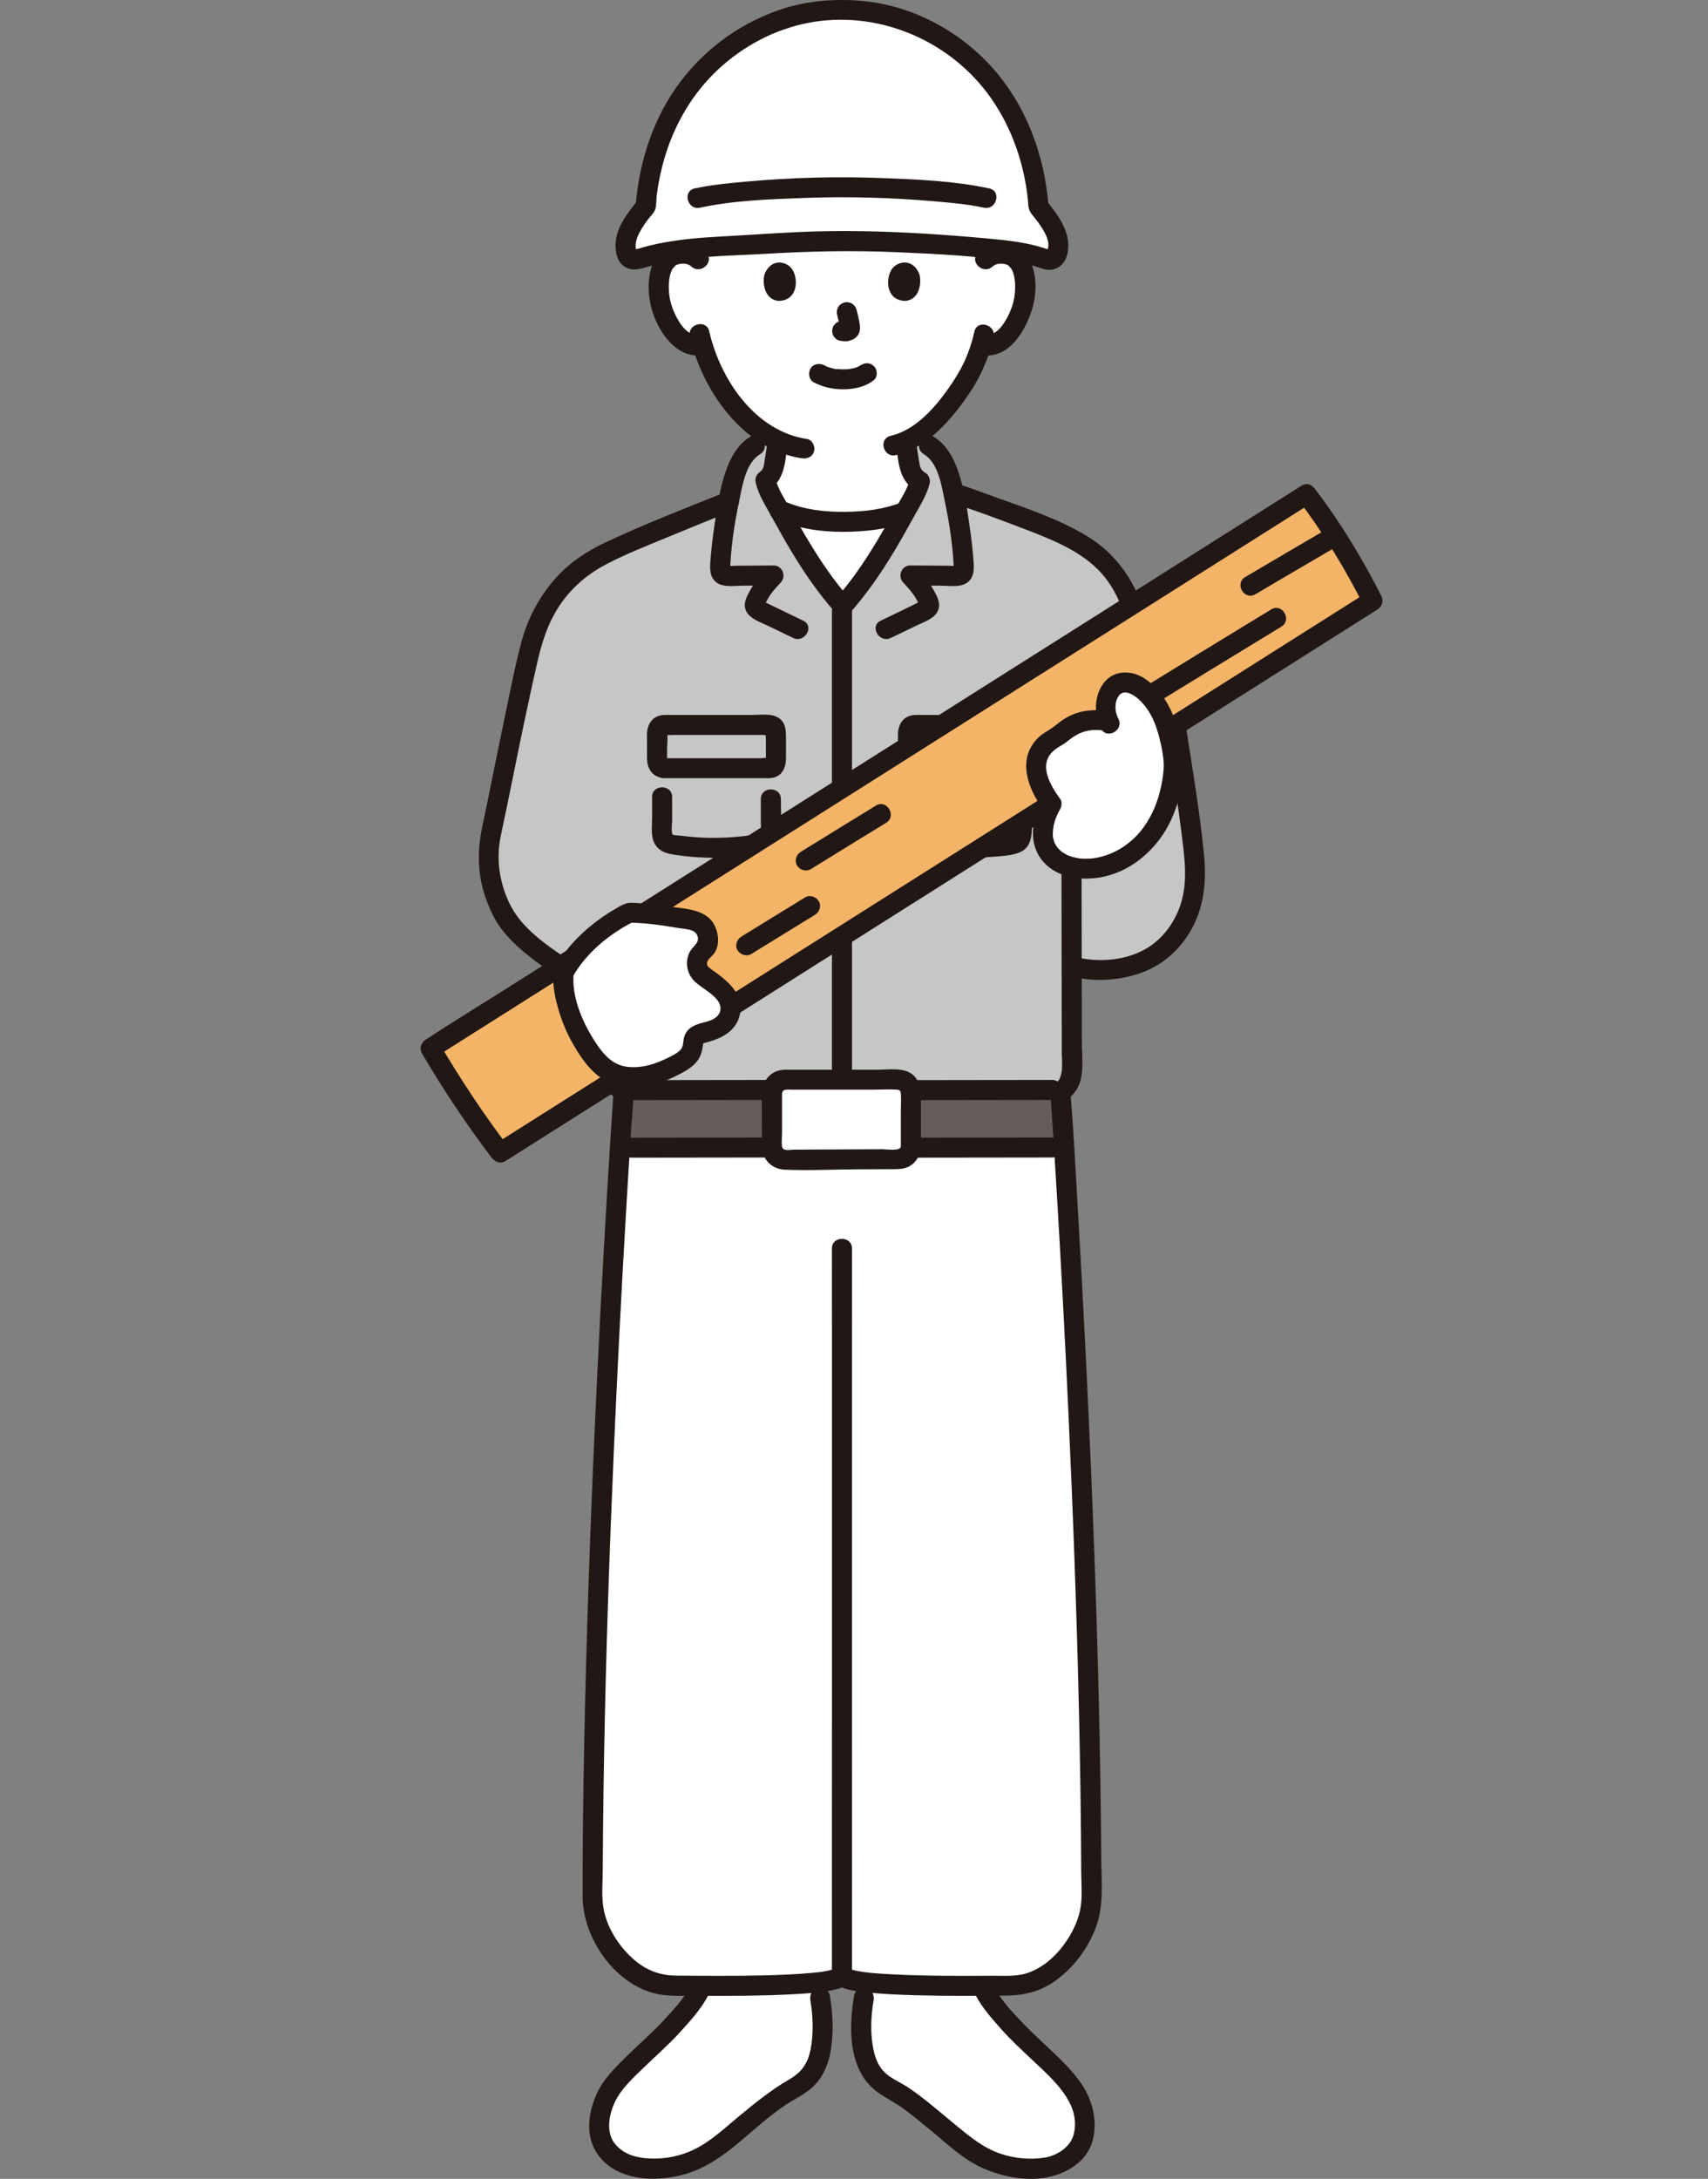 <?xml version="1.0" encoding="UTF-8"?> <svg xmlns="http://www.w3.org/2000/svg" width="229" height="292" viewBox="0 0 229 292" fill="none"><rect x="0" y="0" width="229" height="292" fill="#808080" stroke="none"/><g clip-path="url(#clip0_73_698)"><path d="M128.468 286.78C126.131 284.909 123.994 283.042 121.405 281.137C120.306 280.329 118.938 279.77 117.894 278.891C117.291 278.385 116.847 277.716 116.48 277.02C114.541 273.345 115.925 264.661 116.804 265.726C121.078 266.143 127.756 266.153 132.077 266.126C132.077 266.564 132.077 266.913 132.077 266.913C132.925 268.533 135.793 271.73 136.741 272.639C139.565 275.349 141.043 276.639 143.097 278.905C144.676 280.646 145.986 283.897 145.2 286.587C144.662 288.428 143.063 289.514 141.281 290.243C140.503 290.56 137.569 290.781 136.085 290.508C133.768 290.081 131.695 289.277 129.967 287.955C129.454 287.562 128.957 287.171 128.468 286.78Z" fill="white"></path><path d="M97.159 286.9C99.555 284.989 101.728 283.083 104.372 281.138C105.471 280.329 106.839 279.77 107.883 278.892C108.485 278.385 108.93 277.716 109.296 277.021C111.236 273.346 109.852 264.661 108.973 265.726C104.699 266.143 98.021 266.153 93.699 266.127C93.699 266.573 93.699 266.914 93.699 266.914C92.852 268.534 89.984 271.73 89.036 272.64C86.212 275.349 84.734 276.64 82.679 278.905C81.101 280.647 79.791 283.898 80.577 286.588C81.115 288.429 82.713 289.515 84.496 290.243C85.274 290.561 88.208 290.782 89.692 290.509C92.009 290.081 94.081 289.277 95.81 287.955C96.27 287.603 96.719 287.251 97.159 286.9Z" fill="white"></path><path d="M83.567 146.9C83.567 146.9 79.459 205.686 79.459 254.413C79.459 259.661 84.613 266.1 89.999 266.1C93.246 266.1 110.991 266.467 112.889 264.849C114.787 266.467 132.532 266.1 135.779 266.1C141.164 266.1 146.318 259.661 146.318 254.413C146.318 205.686 142.211 146.9 142.211 146.9H83.567Z" fill="white"></path><path d="M105.93 70.926C105.147 69.544 104.386 68.148 103.629 66.755C103.213 65.991 102.789 65.201 102.622 64.35C103.727 63.649 103.702 62.618 103.908 61.484C104.054 60.639 104.166 59.864 104.23 59.038C103.872 58.868 103.52 58.681 103.174 58.476C102.142 59.131 101.24 59.705 101.24 59.705C99.926 60.456 98.602 62.546 98.043 65.713C97.932 66.208 97.825 66.706 97.723 67.206C97.692 67.219 96.679 67.626 96.679 67.626C90.811 70.023 84.008 72.741 80.772 74.374C79.957 74.789 78.08 75.853 76.929 76.924C73.847 79.776 71.909 83.11 70.974 87.368C68.333 98.932 67.841 102.331 65.805 111.852C64.87 116.224 66.197 120.046 67.578 122.602C69.39 125.957 75.455 130.086 79.056 131.467L82.17 132.661C82.145 136.544 82.121 140.246 82.102 143.535C82.091 145.391 83.596 146.901 85.462 146.901C99.076 146.9 130.091 146.899 140.351 146.899C142.21 146.899 143.713 145.401 143.71 143.55C143.704 139.424 143.695 134.554 143.687 129.509C146.189 130.143 148.777 130.325 152.43 129.15C156.762 127.75 159.719 123.367 160.16 118.851C160.365 116.785 160.12 114.708 159.875 112.638C158.927 104.694 158.107 100.832 157.378 95.41L152.737 84.663C151.829 80.399 150.099 76.797 146.822 74.166C146.116 73.597 143.794 72.225 142.98 71.81C139.75 70.177 132.207 67.646 129.246 66.515L127.806 66.06C127.784 65.944 127.759 65.828 127.732 65.713C127.174 62.546 125.85 60.456 124.536 59.705C124.536 59.705 123.597 59.217 122.423 58.608C122.12 58.789 121.813 58.954 121.502 59.101C121.565 59.902 121.675 60.659 121.818 61.484C122.037 62.692 121.995 63.783 123.334 64.484C123.151 65.284 122.75 66.031 122.356 66.755C119.601 71.817 116.811 76.93 112.991 81.202C110.222 78.105 107.994 74.566 105.928 70.925" fill="#C6C6C6"></path><path d="M156.08 95.767C156.784 100.971 157.724 106.139 158.372 111.352C158.779 114.624 159.334 118.03 158.281 121.237C157.473 123.696 155.806 125.943 153.519 127.221C150.82 128.729 147.393 128.988 144.416 128.309C142.729 127.925 142.009 130.506 143.7 130.891C146.874 131.614 150.188 131.435 153.246 130.28C156.124 129.194 158.456 126.994 159.882 124.294C161.54 121.15 161.763 117.755 161.406 114.274C161.052 110.825 160.562 107.384 160.034 103.957C159.578 100.99 159.078 98.03 158.676 95.055C158.579 94.338 157.654 93.947 157.021 94.12C156.242 94.333 155.983 95.047 156.08 95.767Z" fill="#211715"></path><path d="M97.371 65.914C91.911 68.108 86.381 70.23 81.06 72.747C78.47 73.972 76.157 75.554 74.281 77.732C72.251 80.09 70.79 82.844 69.966 85.839C69.096 89.002 68.488 92.26 67.808 95.467C67.295 97.887 66.805 100.312 66.316 102.736C65.781 105.397 65.239 108.056 64.675 110.71C63.954 114.102 64.006 117.429 65.246 120.702C65.758 122.053 66.367 123.375 67.251 124.526C68.198 125.759 69.322 126.832 70.526 127.814C72.991 129.823 75.723 131.595 78.699 132.758C79.376 133.022 80.177 132.468 80.354 131.823C80.564 131.063 80.093 130.441 79.414 130.176C77.122 129.28 74.949 127.87 73.006 126.379C71.017 124.853 69.264 123.148 68.206 120.858C66.938 118.115 66.51 115.038 67.131 112.075C67.665 109.528 68.199 106.98 68.715 104.429C69.755 99.271 70.822 94.12 71.985 88.988C72.65 86.051 73.487 83.325 75.242 80.832C76.824 78.584 78.887 76.866 81.321 75.598C83.927 74.239 86.694 73.155 89.407 72.034C92.295 70.842 95.188 69.661 98.087 68.496C98.76 68.226 99.235 67.604 99.026 66.85C98.851 66.214 98.049 65.641 97.371 65.914Z" fill="#211715"></path><path d="M127.449 67.351C131.041 68.486 134.589 69.833 138.103 71.184C141.894 72.641 145.722 74.308 148.166 77.406C149.908 79.616 150.849 82.305 151.439 85.019C151.806 86.703 154.401 85.99 154.035 84.308C152.915 79.164 150.381 74.683 145.805 71.887C141.966 69.541 137.63 68.127 133.412 66.611C131.666 65.983 129.933 65.328 128.165 64.769C126.51 64.246 125.801 66.83 127.449 67.351Z" fill="#211715"></path><path d="M130.916 267.589C131.767 269.163 133.027 270.567 134.209 271.902C135.487 273.344 136.9 274.643 138.298 275.969C140.993 278.526 145.075 281.876 143.936 286.108C143.49 287.763 141.672 288.916 140.036 289.158C138.1 289.445 136.208 289.285 134.347 288.701C131.917 287.938 130.055 286.363 128.119 284.778C126.035 283.072 123.989 281.247 121.747 279.746C120.674 279.028 119.359 278.541 118.467 277.585C117.739 276.804 117.349 275.788 117.127 274.764C116.663 272.619 116.75 270.245 117.125 268.092C117.249 267.381 116.934 266.649 116.185 266.445C115.537 266.268 114.654 266.664 114.53 267.38C113.751 271.844 113.682 277.704 117.877 280.541C118.987 281.293 120.181 281.88 121.257 282.688C122.464 283.595 123.633 284.549 124.799 285.507C126.979 287.299 129.142 289.399 131.748 290.561C135.804 292.368 141.215 292.872 144.749 289.702C146.744 287.912 147.094 285.158 146.506 282.664C145.922 280.189 144.446 278.316 142.709 276.53C140.94 274.713 139 273.065 137.243 271.239C135.79 269.73 134.241 268.089 133.241 266.238C132.42 264.72 130.095 266.071 130.917 267.59L130.916 267.589Z" fill="#211715"></path><path d="M92.537 266.238C91.637 267.902 90.276 269.363 88.998 270.745C87.488 272.379 85.793 273.84 84.203 275.394C82.564 276.995 80.873 278.621 79.939 280.746C78.919 283.068 78.499 285.968 79.847 288.259C82.252 292.346 87.962 292.558 92.012 291.325C97.664 289.604 101.252 284.453 106.218 281.547C107.536 280.775 108.832 280.053 109.761 278.808C110.521 277.789 111.015 276.601 111.27 275.363C111.809 272.749 111.704 269.997 111.248 267.38C111.123 266.667 110.244 266.267 109.592 266.445C108.835 266.651 108.528 267.376 108.652 268.091C108.984 269.995 109.061 272.038 108.797 273.955C108.673 274.857 108.457 275.776 108.009 276.575C107.423 277.621 106.617 278.216 105.591 278.814C103.291 280.152 101.246 281.831 99.194 283.516C97.281 285.086 95.404 286.904 93.168 288.014C91.259 288.961 89.176 289.372 87.056 289.269C85.341 289.186 83.69 288.752 82.517 287.391C81.165 285.823 81.644 283.333 82.477 281.635C83.362 279.829 84.926 278.431 86.355 277.046C87.937 275.512 89.609 274.058 91.094 272.429C92.448 270.945 93.902 269.363 94.862 267.589C95.683 266.071 93.36 264.718 92.538 266.237L92.537 266.238Z" fill="#211715"></path><path d="M111.539 167.316C111.545 171.177 111.543 175.038 111.543 178.9C111.544 186.281 111.545 193.663 111.544 201.046C111.544 209.695 111.544 218.344 111.543 226.994C111.543 234.754 111.541 242.514 111.541 250.274C111.541 254.884 111.54 259.495 111.539 264.104C111.539 264.352 111.539 264.6 111.539 264.848C111.539 266.571 114.23 266.574 114.23 264.848C114.231 260.763 114.232 256.678 114.232 252.593C114.232 245.097 114.233 237.6 114.234 230.103C114.234 221.447 114.235 212.791 114.235 204.135C114.235 196.477 114.235 188.818 114.235 181.16C114.235 176.759 114.235 172.359 114.231 167.958C114.231 167.744 114.231 167.53 114.23 167.316C114.227 165.593 111.537 165.59 111.539 167.316Z" fill="#211715"></path><path d="M109.073 76.083C107.416 73.599 105.937 70.98 104.495 68.348C106.5 69.233 109.233 69.936 112.888 69.936C116.823 69.936 119.504 69.338 121.382 68.547C118.93 73.011 116.361 77.434 112.992 81.203C111.558 79.599 110.269 77.876 109.073 76.083Z" fill="white"></path><path d="M94.691 25.725C96.847 22.227 101.837 19.05 112.848 19.05C137.358 19.05 132.112 34.787 132.112 34.787C132.733 34.194 133.569 33.971 134.285 33.995C135.842 34.05 136.505 34.888 136.79 35.38C137.642 36.849 137.606 39.555 137.034 41.229C136.63 42.415 135.966 44.229 134.369 45.53C133.71 46.066 132.741 46.419 131.814 46.263C131.814 46.263 131.725 46.249 131.569 46.222C131.275 47.189 130.913 48.136 130.691 48.596C130.022 50.4 126.24 56.862 121.511 59.098C121.511 59.179 121.511 59.225 121.511 59.225C121.576 59.982 121.682 60.703 121.818 61.485C122.037 62.693 121.995 63.784 123.334 64.484C123.151 65.285 122.75 66.032 122.356 66.756C122.356 66.756 121.868 67.652 121.381 68.547C119.496 69.341 116.817 69.936 112.888 69.936C109.234 69.936 106.502 69.233 104.497 68.35C104.06 67.552 103.627 66.756 103.627 66.756C103.211 65.991 102.787 65.202 102.62 64.351C103.725 63.65 103.7 62.619 103.906 61.485C104.041 60.703 104.147 59.982 104.213 59.225C104.213 59.225 104.213 59.153 104.213 59.033C102.141 58.045 100.28 56.47 98.507 54.359C96.205 51.617 94.894 48.665 94.17 46.219C93.182 46.472 92.114 46.107 91.406 45.53C89.808 44.23 89.145 42.416 88.741 41.23C88.169 39.556 88.133 36.849 88.984 35.38C89.27 34.889 89.933 34.05 91.49 33.996C92.206 33.971 93.041 34.194 93.662 34.787C93.662 34.787 92.047 30.015 94.69 25.726L94.691 25.725Z" fill="white"></path><path d="M130.634 44.462C130.427 45.451 130.119 46.421 129.759 47.365C129.629 47.705 129.524 47.918 129.368 48.303C129.231 48.642 129.461 48.116 129.345 48.358C129.303 48.446 129.264 48.535 129.222 48.622C128.625 49.863 127.879 51.041 127.083 52.163C125.223 54.786 122.678 57.649 119.407 58.413C117.722 58.808 118.436 61.39 120.123 60.995C123.987 60.092 126.96 56.883 129.198 53.805C130.067 52.611 130.876 51.35 131.522 50.022C131.661 49.737 131.785 49.447 131.907 49.155C132.053 48.809 131.808 49.387 131.961 49.032C132.061 48.801 132.16 48.569 132.253 48.335C132.662 47.311 133.003 46.252 133.229 45.173C133.582 43.491 130.988 42.773 130.634 44.462Z" fill="#211715"></path><path d="M92.491 45.106C94.15 52.345 99.626 60.237 107.49 61.417C108.208 61.525 108.936 61.238 109.145 60.482C109.32 59.849 108.928 58.944 108.205 58.835C101.211 57.785 96.558 50.815 95.086 44.394C94.701 42.714 92.105 43.425 92.49 45.105L92.491 45.106Z" fill="#211715"></path><path d="M109.134 51.254C110.368 51.902 111.695 52.181 113.091 52.172C114.557 52.163 115.988 51.854 117.157 50.949C117.714 50.516 117.647 49.503 117.157 49.056C116.564 48.515 115.848 48.594 115.254 49.056C115.718 48.695 115.231 49.051 115.084 49.128C114.97 49.187 114.664 49.282 115.086 49.141C114.978 49.177 114.873 49.222 114.764 49.257C114.627 49.301 114.489 49.338 114.349 49.371C114.199 49.406 114.005 49.405 113.864 49.462C114.003 49.406 114.078 49.436 113.876 49.456C113.787 49.465 113.699 49.473 113.61 49.478C113.397 49.491 113.184 49.497 112.97 49.496C112.779 49.495 112.588 49.489 112.397 49.475C112.31 49.469 112.222 49.463 112.135 49.454C112.085 49.449 112.035 49.444 111.985 49.437C111.88 49.424 111.92 49.43 112.105 49.453C112.043 49.491 111.749 49.39 111.674 49.373C111.536 49.343 111.399 49.308 111.263 49.268C111.146 49.233 111.031 49.191 110.914 49.151C110.61 49.047 111.195 49.285 110.919 49.156C110.775 49.088 110.633 49.018 110.492 48.944C109.87 48.617 109 48.766 108.651 49.424C108.323 50.043 108.469 50.907 109.134 51.256L109.134 51.254Z" fill="#211715"></path><path d="M112.24 42.195C112.405 42.819 112.563 43.452 112.657 44.091L112.609 43.735C112.621 43.823 112.625 43.909 112.617 43.997L112.664 43.641C112.658 43.681 112.649 43.719 112.635 43.758L112.771 43.438C112.759 43.466 112.746 43.489 112.73 43.514L112.94 43.243C112.921 43.266 112.902 43.285 112.878 43.304L113.15 43.094C113.102 43.125 113.051 43.15 112.999 43.174L113.321 43.039C113.238 43.074 113.156 43.098 113.067 43.112L113.425 43.065C113.345 43.074 113.266 43.074 113.186 43.065L113.544 43.112C113.454 43.1 113.365 43.078 113.275 43.066C113.096 43.011 112.917 43.003 112.738 43.042C112.559 43.05 112.392 43.103 112.238 43.201C111.958 43.363 111.692 43.681 111.619 44.001C111.541 44.343 111.558 44.728 111.755 45.032C111.93 45.302 112.223 45.603 112.559 45.648C112.797 45.68 113.028 45.739 113.27 45.749C113.658 45.766 114.013 45.645 114.359 45.486C114.793 45.285 115.135 44.876 115.25 44.412C115.349 44.015 115.309 43.696 115.241 43.297C115.137 42.686 114.995 42.081 114.837 41.482C114.752 41.158 114.507 40.85 114.219 40.682C113.93 40.514 113.505 40.443 113.182 40.547C112.856 40.652 112.542 40.852 112.378 41.162C112.207 41.483 112.148 41.836 112.242 42.193L112.24 42.195Z" fill="#211715"></path><path d="M102.516 36.727C102.197 37.756 102.405 40.123 104.365 40.325C106.955 40.309 107.093 37.447 106.221 36.102C105.507 35 103.407 34.541 102.516 36.727Z" fill="#211715"></path><path d="M123.26 36.727C123.578 37.756 123.371 40.123 121.411 40.325C118.82 40.309 118.682 37.447 119.554 36.101C120.268 34.999 122.368 34.541 123.26 36.727Z" fill="#211715"></path><path d="M128.157 8.356C122.912 2.678 114.741 1.319 107.413 2.894C99.375 4.622 92.387 9.786 89.285 17.472C87.086 22.922 87.289 28.981 89.085 34.51C89.616 36.142 92.216 35.444 91.681 33.798C90.199 29.236 89.85 24.392 91.309 19.776C92.511 15.968 94.846 12.584 97.993 10.108C103.086 6.101 110.26 4.1 116.69 5.214C120.368 5.851 123.713 7.5 126.254 10.249C127.428 11.521 129.328 9.624 128.157 8.356Z" fill="#211715"></path><path d="M136.826 34.036C139.516 26.096 137.791 16.609 131.226 11.072C129.913 9.963 128 11.849 129.323 12.965C132.321 15.494 134.167 18.695 134.949 22.528C135.678 26.104 135.4 29.874 134.231 33.325C133.676 34.961 136.275 35.664 136.826 34.036Z" fill="#211715"></path><path d="M133.064 35.733C133.491 35.354 134.06 35.267 134.603 35.368C134.935 35.43 135.055 35.474 135.336 35.68C135.146 35.541 135.698 36.168 135.489 35.838C135.784 36.303 135.905 36.657 136.013 37.245C136.135 37.908 136.124 38.643 136.066 39.325C135.965 40.498 135.519 41.684 134.987 42.661C134.328 43.87 133.334 45.121 131.814 44.925C131.092 44.832 130.469 45.607 130.469 46.264C130.469 47.065 131.09 47.509 131.814 47.603C135.337 48.057 137.5 44.273 138.38 41.44C139.169 38.9 139.135 34.957 136.638 33.331C134.941 32.226 132.635 32.533 131.161 33.841C129.866 34.99 131.775 36.878 133.064 35.733Z" fill="#211715"></path><path d="M94.615 33.84C93.228 32.608 91.276 32.321 89.58 33.092C88.367 33.645 87.623 34.786 87.281 36.035C86.496 38.902 87.23 42.254 88.882 44.7C90.013 46.373 91.798 47.881 93.961 47.602C94.682 47.508 95.307 47.053 95.307 46.263C95.307 45.611 94.687 44.83 93.961 44.924C92.442 45.12 91.447 43.869 90.788 42.66C90.255 41.681 89.811 40.498 89.71 39.324C89.651 38.639 89.643 37.91 89.762 37.244C89.867 36.658 89.996 36.295 90.287 35.837C90.072 36.175 90.632 35.538 90.44 35.678C90.701 35.487 90.803 35.448 91.085 35.386C91.659 35.259 92.258 35.33 92.712 35.732C94 36.876 95.911 34.989 94.615 33.839L94.615 33.84Z" fill="#211715"></path><path d="M105.571 2.388C100.304 3.997 95.606 7.361 92.354 11.669C88.863 16.306 86.986 21.928 86.571 27.636C85.468 29.042 84.701 29.928 84.03 31.797C83.755 32.564 83.886 33.685 84.119 34.227C84.303 34.653 84.899 34.957 85.56 34.745C86.635 34.399 87.492 34.154 88.997 33.869C91.609 33.375 93.404 33.212 96.031 33.07C101.602 32.772 107.317 32.307 112.888 32.272C118.46 32.306 124.187 32.598 129.746 33.07C132.341 33.291 134.456 33.448 137.442 33.962C138.521 34.198 139.375 34.441 140.217 34.744C140.87 34.979 141.474 34.653 141.657 34.226C141.891 33.684 142.021 32.563 141.746 31.796C141.081 29.944 140.322 29.057 139.235 27.671C138.826 21.948 136.947 16.315 133.449 11.671C130.201 7.362 125.498 3.993 120.231 2.383C115.706 0.862 109.4 1.159 105.571 2.383" fill="white"></path><path d="M105.213 1.097C99.701 2.814 94.856 6.222 91.353 10.783C87.632 15.629 85.69 21.598 85.225 27.637L85.62 26.69C84.256 28.423 82.586 30.412 82.531 32.73C82.506 33.783 82.732 35.031 83.649 35.674C84.71 36.419 85.781 36.057 86.916 35.729C92.04 34.253 97.548 34.32 102.832 34.006C108.68 33.659 114.491 33.546 120.345 33.802C125.654 34.035 131.054 34.286 136.306 35.125C137.069 35.247 137.818 35.41 138.562 35.62C139.235 35.81 139.918 36.15 140.626 36.155C142.149 36.166 142.989 35.006 143.18 33.629C143.551 30.95 141.746 28.708 140.188 26.726L140.582 27.673C140.06 20.779 137.578 14.048 132.873 8.883C128.449 4.027 122.213 0.732 115.632 0.129C112.187 -0.188 108.529 0.06 105.215 1.094C103.568 1.608 104.271 4.194 105.93 3.676C114.705 0.937 124.361 3.812 130.605 10.385C133.965 13.922 136.152 18.42 137.22 23.147C137.483 24.316 137.684 25.497 137.805 26.689C137.868 27.307 137.824 27.955 138.179 28.485C138.479 28.933 138.855 29.336 139.17 29.775C139.721 30.543 140.354 31.486 140.529 32.428C140.569 32.643 140.566 32.878 140.546 33.096C140.535 33.225 140.421 33.512 140.449 33.617C140.531 33.927 140.548 33.361 140.643 33.483C140.619 33.452 140.13 33.297 140.322 33.365C140.022 33.259 139.717 33.165 139.411 33.077C137.022 32.384 134.486 32.153 132.015 31.928C129.376 31.687 126.734 31.481 124.089 31.32C118.469 30.98 112.851 30.837 107.225 31.093C104.406 31.221 101.59 31.406 98.773 31.576C96.142 31.733 93.511 31.836 90.898 32.203C89.629 32.382 88.359 32.601 87.114 32.905C86.622 33.025 86.135 33.163 85.651 33.312C85.59 33.331 85.092 33.439 85.081 33.475C85.105 33.4 85.347 33.655 85.257 33.595C85.466 33.734 85.292 33.55 85.254 33.319C85.091 32.34 85.571 31.428 86.058 30.607C86.29 30.216 86.551 29.842 86.824 29.478C87.163 29.025 87.718 28.537 87.868 27.993C88.021 27.438 87.984 26.784 88.05 26.212C88.125 25.573 88.227 24.937 88.345 24.303C88.574 23.084 88.873 21.878 89.243 20.694C89.981 18.336 91.022 16.089 92.359 14.008C94.879 10.083 98.508 6.936 102.723 4.92C103.759 4.424 104.83 4.021 105.927 3.679C107.574 3.166 106.871 0.58 105.212 1.097H105.213Z" fill="#211715"></path><path d="M93.859 27.834C98.357 26.862 103.12 26.705 107.702 26.533C113.637 26.308 119.587 26.472 125.503 26.997C127.644 27.186 129.812 27.38 131.917 27.834C133.606 28.199 134.327 25.618 132.632 25.252C127.951 24.241 122.999 24.046 118.229 23.861C112.155 23.625 106.064 23.793 100.011 24.342C97.719 24.55 95.395 24.766 93.144 25.252C91.452 25.618 92.168 28.2 93.859 27.834Z" fill="#211715"></path><path d="M103.818 69.506C106.74 70.772 109.87 71.287 113.051 71.275C115.971 71.263 119.012 70.965 121.732 69.842C122.402 69.565 122.882 68.954 122.672 68.195C122.497 67.565 121.692 66.981 121.016 67.26C118.595 68.259 115.976 68.561 113.373 68.594C110.597 68.63 107.745 68.306 105.177 67.194C104.511 66.905 103.733 66.998 103.336 67.674C103.003 68.241 103.148 69.216 103.818 69.506Z" fill="#211715"></path><path d="M122.646 104.291C125.554 104.291 128.463 104.291 131.371 104.291H136.107C136.516 104.291 136.94 104.315 137.342 104.219C138.607 103.915 139.027 102.744 139.027 101.595V98.865C139.027 97.847 138.987 96.828 138.022 96.196C137.08 95.579 135.55 95.816 134.478 95.816H123.723C123.366 95.816 123.005 95.798 122.648 95.816C121.123 95.891 120.395 97.071 120.395 98.461V101.486C120.395 102.98 121.018 104.105 122.646 104.291C123.369 104.374 123.991 103.616 123.991 102.952C123.991 102.159 123.371 101.696 122.645 101.613L123.087 102.052V102.044C123.097 102.03 123.079 101.997 123.087 101.981C123.118 101.918 123.087 101.765 123.087 101.695V100.523C123.087 99.797 123.205 98.961 123.087 98.244C123.08 98.201 123.112 98.099 123.087 98.063C122.985 97.92 122.519 98.389 122.655 98.494C122.698 98.527 122.867 98.488 122.919 98.494C123.336 98.543 123.789 98.494 124.208 98.494H133.974C134.593 98.494 135.212 98.494 135.83 98.494C135.938 98.494 136.67 98.58 136.738 98.494C136.745 98.485 136.442 97.988 136.334 98.126C136.245 98.24 136.334 98.791 136.334 98.933V101.427C136.334 101.479 136.289 102.007 136.334 102.033C136.255 101.987 136.932 101.759 136.677 101.614C136.479 101.501 135.876 101.614 135.654 101.614H131.214C128.358 101.614 125.501 101.614 122.645 101.614C120.913 101.614 120.91 104.291 122.645 104.291L122.646 104.291Z" fill="#211715"></path><path d="M135.656 107.254V110.405C135.656 110.716 135.798 111.432 135.656 111.717C135.58 111.87 135.52 111.827 135.3 111.861C134.725 111.948 134.155 112.042 133.576 112.1C130.939 112.367 128.222 112.366 125.594 111.996C125.315 111.957 125.037 111.912 124.76 111.862C124.56 111.826 124.029 111.813 123.876 111.682C123.684 111.517 123.766 111.229 123.766 110.938C123.766 109.655 123.767 108.371 123.767 107.088C123.767 105.364 121.075 105.362 121.075 107.088C121.075 108.244 121.075 109.4 121.075 110.556C121.075 111.735 121.07 112.854 122.047 113.684C122.941 114.444 124.31 114.506 125.429 114.654C126.686 114.82 127.95 114.916 129.218 114.944C130.497 114.972 131.779 114.935 133.054 114.827C134.197 114.73 135.516 114.692 136.594 114.282C138.224 113.661 138.349 112.137 138.349 110.662V107.254C138.349 105.531 135.656 105.528 135.656 107.254Z" fill="#211715"></path><path d="M88.999 104.291C91.907 104.291 94.816 104.291 97.724 104.291H102.46C102.869 104.291 103.293 104.315 103.695 104.219C104.96 103.915 105.38 102.744 105.38 101.595V98.865C105.38 97.847 105.34 96.828 104.375 96.196C103.433 95.579 101.903 95.816 100.831 95.816H90.076C89.719 95.816 89.358 95.798 89.001 95.816C87.476 95.891 86.748 97.071 86.748 98.461V101.486C86.748 102.98 87.371 104.105 88.999 104.291C89.722 104.374 90.344 103.616 90.344 102.952C90.344 102.159 89.724 101.696 88.999 101.613L89.44 102.052V102.044C89.45 102.03 89.432 101.997 89.44 101.981C89.472 101.918 89.44 101.765 89.44 101.695V100.523C89.44 99.797 89.558 98.961 89.44 98.244C89.433 98.201 89.465 98.099 89.44 98.063C89.338 97.92 88.872 98.389 89.008 98.494C89.051 98.527 89.22 98.488 89.272 98.494C89.689 98.543 90.142 98.494 90.561 98.494H100.327C100.946 98.494 101.565 98.494 102.183 98.494C102.291 98.494 103.023 98.58 103.091 98.494C103.098 98.485 102.795 97.988 102.687 98.126C102.598 98.24 102.687 98.791 102.687 98.933V101.427C102.687 101.479 102.642 102.007 102.687 102.033C102.608 101.987 103.285 101.759 103.03 101.614C102.832 101.501 102.229 101.614 102.007 101.614H97.567C94.711 101.614 91.854 101.614 88.998 101.614C87.266 101.614 87.263 104.291 88.998 104.291L88.999 104.291Z" fill="#211715"></path><path d="M87.427 106.808V109.7C87.427 110.757 87.236 112.106 87.773 113.064C88.402 114.191 89.523 114.425 90.706 114.594C92.003 114.779 93.306 114.894 94.615 114.935C97.138 115.013 99.706 114.862 102.182 114.357C103.562 114.076 104.6 113.163 104.694 111.705C104.791 110.178 104.7 108.616 104.699 107.087C104.699 105.364 102.008 105.361 102.008 107.087C102.008 107.841 102.008 108.594 102.008 109.347C102.008 109.724 102.008 110.101 102.008 110.477C102.008 110.665 102.123 111.478 102.008 111.607C101.857 111.778 101.471 111.775 101.241 111.819C100.717 111.92 100.19 112.002 99.659 112.061C96.938 112.368 94.135 112.375 91.42 112.012C91.183 111.98 90.282 111.972 90.138 111.796C90.093 111.743 90.134 111.672 90.116 111.612C89.984 111.15 90.116 110.454 90.116 109.977V106.808C90.116 105.085 87.425 105.082 87.425 106.808L87.427 106.808Z" fill="#211715"></path><path d="M102.868 59.225C102.791 60.052 102.65 60.866 102.519 61.686C102.436 62.208 102.413 62.864 101.942 63.194C101.43 63.553 101.181 64.087 101.323 64.707C101.698 66.338 102.668 67.812 103.467 69.265C104.304 70.792 105.156 72.311 106.051 73.806C107.813 76.747 109.761 79.579 112.041 82.15C112.502 82.669 113.485 82.668 113.944 82.15C116.223 79.579 118.173 76.747 119.934 73.806C120.804 72.354 121.632 70.879 122.447 69.396C123.248 67.939 124.213 66.463 124.633 64.841C124.782 64.268 124.536 63.628 124.015 63.328C123.407 62.98 123.344 62.518 123.234 61.858C123.087 60.983 122.941 60.108 122.858 59.225C122.791 58.505 122.288 57.886 121.512 57.886C120.837 57.886 120.099 58.501 120.166 59.225C120.38 61.504 120.433 64.364 122.657 65.641L122.038 64.128C121.666 65.566 120.763 66.882 120.051 68.175C119.259 69.614 118.455 71.046 117.611 72.455C115.966 75.201 114.17 77.856 112.042 80.256H113.945C111.816 77.856 110.021 75.201 108.376 72.455C107.558 71.088 106.776 69.701 106.007 68.306C105.253 66.937 104.273 65.53 103.92 63.995L103.302 65.507C105.291 64.113 105.353 61.445 105.561 59.225C105.629 58.505 104.894 57.887 104.215 57.887C103.432 57.887 102.938 58.502 102.87 59.225L102.868 59.225Z" fill="#211715"></path><path d="M100.56 58.549C98.939 59.529 97.983 61.274 97.361 63.002C96.484 65.438 96.115 68.172 95.745 70.726C95.559 72.011 95.4 73.299 95.298 74.594C95.213 75.671 94.997 76.976 95.817 77.845C96.723 78.805 98.377 78.498 99.563 78.49C100.951 78.48 102.337 78.47 103.725 78.461L102.773 76.175C101.972 77.022 101.247 77.951 100.666 78.962C100.139 79.877 99.507 80.971 100.101 82.006C100.652 82.966 101.883 83.346 102.826 83.801C103.995 84.365 105.165 84.929 106.334 85.492C107.886 86.241 109.252 83.933 107.692 83.18C106.722 82.712 105.752 82.244 104.781 81.776C104.333 81.56 103.885 81.345 103.438 81.128C103.189 81.009 102.944 80.877 102.691 80.768L102.493 80.667C102.372 80.603 102.37 80.611 102.484 80.691V81.402C102.712 80.207 103.864 78.926 104.676 78.069C105.462 77.24 104.918 75.775 103.724 75.784C102.604 75.792 101.483 75.799 100.363 75.807C99.829 75.811 99.296 75.814 98.762 75.819C98.3 75.822 97.708 75.92 97.279 75.742L97.873 76.086C97.891 76.205 97.901 76.215 97.901 76.117C97.903 75.95 97.91 75.784 97.921 75.618C97.94 75.227 97.969 74.837 98.001 74.447C98.068 73.635 98.154 72.824 98.26 72.017C98.474 70.393 98.764 68.778 99.1 67.175C99.535 65.099 99.961 62.045 101.917 60.863C103.396 59.97 102.045 57.653 100.559 58.551L100.56 58.549Z" fill="#211715"></path><path d="M123.857 60.862C125.814 62.044 126.24 65.098 126.675 67.174C127.01 68.777 127.301 70.391 127.514 72.016C127.621 72.823 127.707 73.634 127.774 74.446C127.806 74.836 127.835 75.226 127.854 75.617C127.866 75.783 127.872 75.949 127.874 76.115C127.874 76.213 127.883 76.204 127.901 76.085L128.496 75.741C128.092 75.908 127.608 75.821 127.173 75.819C126.586 75.814 125.999 75.811 125.412 75.806C124.291 75.799 123.171 75.791 122.051 75.783C120.856 75.775 120.312 77.238 121.099 78.069C121.911 78.925 123.063 80.207 123.291 81.402V80.69C123.31 80.564 123.392 80.666 123.182 80.717C122.95 80.774 122.707 80.95 122.487 81.056C121.989 81.296 121.491 81.536 120.993 81.776C120.023 82.244 119.053 82.712 118.082 83.18C116.524 83.932 117.887 86.242 119.441 85.492C120.611 84.929 121.78 84.365 122.949 83.801C123.89 83.347 125.124 82.963 125.673 82.006C126.268 80.971 125.636 79.878 125.109 78.962C124.528 77.951 123.803 77.022 123.001 76.175L122.05 78.461C123.437 78.47 124.824 78.48 126.212 78.49C127.368 78.498 128.967 78.796 129.881 77.912C130.749 77.074 130.57 75.828 130.488 74.742C130.386 73.398 130.223 72.06 130.029 70.726C129.663 68.21 129.296 65.534 128.457 63.126C127.841 61.356 126.871 59.551 125.214 58.55C123.73 57.653 122.376 59.968 123.856 60.862L123.857 60.862Z" fill="#211715"></path><path d="M111.542 81.839V146.9C111.542 148.623 114.234 148.626 114.234 146.9V81.839C114.234 80.116 111.542 80.113 111.542 81.839Z" fill="#211715"></path><path d="M80.833 131.467C80.812 134.677 80.791 137.887 80.772 141.097C80.763 142.402 80.576 143.847 81.024 145.098C81.445 146.274 82.323 147.271 83.47 147.793C85.118 148.543 87.24 148.24 89.016 148.24C90.95 148.24 92.885 148.24 94.819 148.24C103.966 148.24 113.112 148.239 122.259 148.239C126.273 148.239 130.287 148.239 134.301 148.239C135.835 148.239 137.37 148.239 138.904 148.239C139.655 148.239 140.422 148.283 141.166 148.161C142.383 147.961 143.454 147.261 144.175 146.274C145.494 144.472 145.053 141.85 145.05 139.744C145.047 137.447 145.043 135.151 145.039 132.854C145.03 128.005 145.022 123.156 145.014 118.306C145.002 110.931 144.987 103.556 144.982 96.182C144.982 95.795 144.982 95.407 144.982 95.02C144.982 93.297 142.29 93.295 142.29 95.02C142.29 101.266 142.306 107.512 142.316 113.758C142.331 122.844 142.346 131.929 142.36 141.015C142.363 142.584 142.83 145.252 140.626 145.548C139.345 145.721 137.935 145.562 136.643 145.562C133.074 145.562 129.504 145.562 125.935 145.562C117.08 145.562 108.226 145.562 99.371 145.563C95.577 145.563 91.782 145.563 87.988 145.564C86.527 145.564 84.296 146.006 83.596 144.327C83.398 143.852 83.448 143.336 83.452 142.834C83.456 142.107 83.46 141.381 83.465 140.655C83.475 139.166 83.484 137.678 83.493 136.189C83.504 134.616 83.514 133.042 83.524 131.469C83.535 129.746 80.844 129.744 80.832 131.469L80.833 131.467Z" fill="#211715"></path><path d="M142.668 147.181C142.644 146.796 142.62 146.426 142.597 146.07H141.061C135.872 146.07 125.586 146.096 121.039 146.096L104.746 146.07C99.557 146.07 89.272 146.096 84.724 146.096C84.724 146.096 84.072 146.096 83.179 146.094C83.046 148.185 82.884 150.784 82.705 153.809C83.788 153.809 84.725 153.809 84.725 153.809C89.272 153.809 99.557 153.783 104.747 153.783L121.04 153.809C125.587 153.809 135.872 153.783 141.062 153.783H143.073C142.924 151.271 142.786 149.055 142.668 147.181Z" fill="#645D5C"></path><path d="M84.721 147.435C91.394 147.435 98.069 147.409 104.743 147.409C106.475 147.409 106.477 144.731 104.743 144.731C98.069 144.731 91.394 144.758 84.721 144.758C82.989 144.758 82.986 147.435 84.721 147.435Z" fill="#211715"></path><path d="M84.721 155.148C91.394 155.148 98.069 155.122 104.743 155.122C106.475 155.122 106.477 152.444 104.743 152.444C98.069 152.444 91.394 152.47 84.721 152.47C82.989 152.47 82.986 155.148 84.721 155.148Z" fill="#211715"></path><path d="M121.035 147.435C127.708 147.435 134.383 147.409 141.057 147.409C142.789 147.409 142.791 144.731 141.057 144.731C134.383 144.731 127.708 144.757 121.035 144.757C119.302 144.757 119.3 147.435 121.035 147.435Z" fill="#211715"></path><path d="M121.035 155.148C127.708 155.148 134.383 155.122 141.057 155.122C142.789 155.122 142.791 152.444 141.057 152.444C134.383 152.444 127.708 152.47 121.035 152.47C119.302 152.47 119.3 155.148 121.035 155.148Z" fill="#211715"></path><path d="M122.127 153.658V146.388C122.127 145.454 121.366 144.698 120.428 144.698H105.205C104.267 144.698 103.506 145.454 103.506 146.388V153.726C103.506 154.664 104.269 155.423 105.211 155.416C108.761 155.391 116.906 155.361 120.44 155.348C121.376 155.344 122.128 154.589 122.128 153.658H122.127Z" fill="white"></path><path d="M123.472 153.658V148.805C123.472 146.798 123.774 144.133 121.237 143.467C120.128 143.176 118.787 143.358 117.661 143.358H111.314C109.533 143.358 107.753 143.358 105.973 143.358C105.521 143.358 105.063 143.335 104.616 143.421C103.125 143.709 102.205 145.004 102.16 146.465C102.104 148.247 102.16 150.04 102.16 151.823C102.16 152.449 102.133 153.081 102.16 153.706C102.232 155.419 103.485 156.681 105.211 156.755C108.449 156.893 111.733 156.72 114.974 156.707C116.533 156.701 118.093 156.695 119.651 156.689C120.458 156.687 121.247 156.694 121.972 156.271C122.933 155.71 123.4 154.731 123.472 153.657C123.587 151.937 120.896 151.944 120.781 153.657C120.737 154.306 118.815 154.014 118.364 154.016C117.037 154.021 115.711 154.026 114.385 154.032C111.737 154.042 109.088 154.053 106.441 154.069C105.902 154.073 104.958 154.328 104.851 153.649C104.76 153.071 104.851 152.407 104.851 151.824V146.722C104.851 145.863 105.489 146.037 106.181 146.037H110.985C112.883 146.037 114.781 146.037 116.679 146.037C117.866 146.037 119.092 145.947 120.276 146.037C120.64 146.064 120.755 146.194 120.781 146.557C120.835 147.324 120.781 148.115 120.781 148.884V153.658C120.781 155.381 123.472 155.384 123.472 153.658Z" fill="#211715"></path><path d="M111.936 265.795C113.081 266.715 114.715 266.829 116.121 266.992C118.265 267.241 120.43 267.326 122.586 267.388C126.692 267.507 130.799 267.473 134.906 267.442C137.339 267.423 139.521 266.882 141.521 265.436C143.994 263.648 145.878 261.128 146.936 258.276C148.041 255.296 147.664 251.962 147.646 248.846C147.624 245.268 147.583 241.69 147.525 238.112C147.302 224.134 146.843 210.16 146.246 196.193C145.769 185.038 145.202 173.886 144.55 162.74C144.246 157.531 143.994 152.311 143.57 147.111C143.564 147.04 143.56 146.969 143.555 146.898C143.436 145.189 140.743 145.176 140.863 146.898C141.148 150.97 141.398 155.043 141.643 159.117C142.259 169.342 142.801 179.571 143.27 189.804C143.883 203.151 144.373 216.504 144.673 229.861C144.83 236.84 144.934 243.821 144.963 250.803C144.969 252.33 145.124 253.946 144.905 255.461C144.713 256.789 144.204 258.074 143.542 259.235C142.247 261.504 140.186 263.66 137.625 264.458C136.161 264.915 134.536 264.768 133.017 264.78C130.94 264.796 128.864 264.803 126.788 264.785C124.464 264.765 122.138 264.721 119.817 264.602C117.981 264.507 116.221 264.417 114.652 264.078C114.382 264.02 114.122 263.936 113.855 263.865C113.581 263.793 113.906 263.936 113.847 263.867C113.797 263.812 113.386 263.539 113.838 263.902C113.273 263.448 112.487 263.352 111.935 263.902C111.463 264.372 111.366 265.339 111.935 265.795H111.936Z" fill="#211715"></path><path d="M111.937 263.902C112.402 263.529 111.97 263.822 111.929 263.867C111.836 263.968 112.225 263.785 111.92 263.865C111.619 263.944 111.326 264.037 111.02 264.1C110.145 264.28 109.826 264.304 108.931 264.391C106.771 264.6 104.597 264.677 102.429 264.73C98.5 264.826 94.57 264.789 90.64 264.763C88.341 264.748 86.419 263.946 84.725 262.377C82.79 260.586 81.245 258.1 80.871 255.462C80.65 253.901 80.807 252.237 80.813 250.664C80.821 248.934 80.832 247.205 80.849 245.475C80.882 241.978 80.932 238.482 80.997 234.986C81.248 221.446 81.71 207.91 82.3 194.38C82.771 183.6 83.325 172.825 83.958 162.054C84.157 158.659 84.365 155.265 84.583 151.872C84.684 150.287 84.859 148.69 84.898 147.102C84.9 147.035 84.908 146.967 84.912 146.9C85.032 145.181 82.341 145.188 82.221 146.9C81.924 151.155 81.663 155.411 81.408 159.668C80.771 170.298 80.212 180.931 79.733 191.569C79.111 205.371 78.622 219.18 78.343 232.993C78.201 240.04 78.095 247.089 78.113 254.137C78.128 259.77 82.508 266.124 88.267 267.254C89.86 267.567 91.563 267.451 93.18 267.462C95.369 267.478 97.557 267.482 99.745 267.456C102.108 267.429 104.472 267.376 106.831 267.231C108.604 267.123 110.45 267.026 112.176 266.583C112.791 266.425 113.344 266.194 113.84 265.796C114.406 265.341 114.315 264.375 113.84 263.903C113.28 263.346 112.504 263.447 111.937 263.903L111.937 263.902Z" fill="#211715"></path><path d="M175.181 66.245C178.706 70.859 181.599 75.717 184.028 80.511C145.75 104.708 105.354 130.248 67.072 154.455C63.849 150.242 60.499 145.195 57.74 140.495C58.198 140.205 136.339 90.802 175.181 66.245Z" fill="#F4B467"></path><path d="M168.316 79.64C171.932 77.513 175.547 75.384 179.172 73.271C180.666 72.4 179.313 70.086 177.814 70.959C174.189 73.072 170.573 75.2 166.958 77.328C165.468 78.205 166.82 80.521 168.316 79.64Z" fill="#211715"></path><path d="M152.619 95.713C159.006 91.794 165.393 87.874 171.796 83.982C173.272 83.085 171.922 80.768 170.438 81.67C164.034 85.562 157.647 89.482 151.26 93.4C149.789 94.303 151.139 96.62 152.619 95.713Z" fill="#211715"></path><path d="M108.711 116.478C112.071 114.405 115.431 112.332 118.799 110.273C120.273 109.372 118.922 107.055 117.441 107.96C114.072 110.02 110.712 112.093 107.353 114.166C106.735 114.547 106.496 115.362 106.869 115.998C107.23 116.611 108.091 116.86 108.711 116.478Z" fill="#211715"></path><path d="M100.735 127.847C103.583 126.09 106.431 124.333 109.286 122.587C109.885 122.221 110.169 121.372 109.769 120.756C109.381 120.157 108.569 119.884 107.928 120.275C105.073 122.02 102.225 123.778 99.377 125.535C98.779 125.904 98.494 126.748 98.894 127.366C99.28 127.963 100.095 128.241 100.735 127.847Z" fill="#211715"></path><path d="M174.019 66.921C177.417 71.388 180.326 76.191 182.866 81.187L183.349 79.355C168.139 88.971 152.929 98.587 137.719 108.203C122.458 117.851 107.198 127.5 91.938 137.148C83.423 142.532 74.908 147.916 66.393 153.3L68.234 153.781C64.837 149.328 61.741 144.643 58.902 139.82L58.419 141.651C61.186 139.902 63.955 138.152 66.722 136.402C73.68 132.002 80.639 127.603 87.597 123.204C96.967 117.28 106.336 111.357 115.705 105.433C125.768 99.071 135.832 92.708 145.895 86.346C154.92 80.64 163.946 74.934 172.971 69.228C173.933 68.62 174.896 68.01 175.859 67.402C177.317 66.48 175.968 64.162 174.501 65.09C165.696 70.657 156.89 76.224 148.085 81.791C138.024 88.151 127.962 94.512 117.901 100.873C108.36 106.905 98.819 112.938 89.277 118.97C81.958 123.597 74.639 128.225 67.32 132.852C63.958 134.977 60.544 137.039 57.227 139.233C57.172 139.27 57.114 139.304 57.059 139.339C56.446 139.727 56.197 140.527 56.575 141.171C59.414 145.994 62.511 150.679 65.908 155.132C66.335 155.691 67.076 156.038 67.749 155.612C82.96 145.994 98.171 136.376 113.382 126.759C128.642 117.11 143.902 107.462 159.163 97.815C167.677 92.432 176.191 87.05 184.705 81.667C185.346 81.262 185.527 80.503 185.188 79.836C182.648 74.84 179.739 70.037 176.341 65.57C175.903 64.995 175.18 64.694 174.5 65.09C173.93 65.421 173.576 66.341 174.017 66.921H174.019Z" fill="#211715"></path><path d="M148.349 96.612C144.778 96.011 143.169 97.637 141.855 98.639C137.531 100.813 138.564 104.485 140.983 107.741C134.541 119.233 156.494 121.105 157.414 102.317C156.967 98.408 155.896 93.931 152.423 91.896C151.211 91.186 149.898 91.398 149.18 92.138C148.1 93.254 147.893 95.468 148.774 96.978" fill="white"></path><path d="M148.707 95.32C146.753 95.021 144.848 95.138 143.092 96.112C142.47 96.456 141.912 96.901 141.353 97.339C140.66 97.882 139.85 98.229 139.195 98.87C136.334 101.67 137.773 105.623 139.82 108.416V107.065C138.339 109.742 137.73 113.116 139.958 115.577C141.85 117.666 144.982 118.035 147.617 117.562C151.038 116.948 153.992 114.71 155.895 111.874C157.069 110.123 157.853 108.091 158.287 106.036C158.543 104.823 158.828 103.446 158.745 102.203C158.647 100.742 158.339 99.232 157.948 97.822C157.51 96.245 156.874 94.664 155.901 93.335C154.909 91.982 153.452 90.538 151.732 90.212C147.44 89.4 145.928 94.544 147.611 97.653C148.432 99.17 150.756 97.82 149.935 96.301C149.457 95.418 149.393 94.164 149.964 93.301C150.637 92.282 151.883 93.04 152.579 93.639C154.412 95.218 155.21 97.621 155.684 99.912C155.915 101.028 156.104 102.117 156.002 103.255C155.915 104.226 155.746 105.186 155.502 106.13C155.078 107.77 154.452 109.24 153.486 110.645C152.017 112.782 149.841 114.324 147.345 114.889C147.216 114.918 147.086 114.945 146.957 114.969C146.901 114.979 146.476 115.045 146.64 115.024C146.797 115.003 146.453 115.043 146.382 115.048C146.22 115.061 146.059 115.072 145.897 115.078C145.634 115.087 145.371 115.085 145.108 115.07C144.971 115.062 144.835 115.048 144.698 115.036C144.449 115.014 144.714 115.04 144.755 115.046C144.673 115.034 144.59 115.022 144.509 115.006C144.268 114.959 144.03 114.908 143.795 114.841C143.672 114.805 143.552 114.764 143.431 114.725C143.371 114.706 143.313 114.681 143.255 114.66C143.017 114.576 143.427 114.74 143.276 114.67C143.069 114.574 142.867 114.473 142.672 114.355C142.57 114.294 142.473 114.226 142.373 114.161C142.229 114.069 142.542 114.335 142.264 114.075C142.084 113.906 141.914 113.737 141.748 113.553C141.597 113.384 141.781 113.595 141.799 113.621C141.758 113.563 141.713 113.506 141.676 113.445C141.611 113.334 141.543 113.223 141.476 113.112C141.447 113.061 141.425 113.008 141.398 112.957C141.281 112.742 141.468 113.151 141.411 112.996C141.364 112.87 141.318 112.746 141.281 112.617C141.242 112.485 141.217 112.351 141.184 112.217C141.114 111.931 141.174 112.441 141.162 112.058C141.121 110.719 141.437 109.694 142.144 108.416C142.359 108.027 142.425 107.448 142.144 107.065C140.822 105.261 139.149 102.476 141.258 100.613C141.795 100.139 142.462 99.854 143.027 99.412C143.395 99.125 143.698 98.879 144.151 98.599C145.321 97.876 146.634 97.694 147.99 97.902C148.707 98.012 149.437 97.721 149.645 96.967C149.82 96.332 149.428 95.431 148.705 95.32H148.707Z" fill="#211715"></path><path d="M89.595 143.216C89.055 143.474 88.497 143.705 88.007 143.846C84.909 144.742 81.943 144.626 79.767 141.881C77.263 138.723 75.705 134.767 75.517 131.161C75.505 130.947 75.579 130.309 75.579 130.309C77.461 126.825 81.382 123.79 84.364 122.313C85.879 122.313 91.124 122.901 93.417 123.527C94.748 123.89 95.439 126.187 94.501 127.195C94.326 127.384 94.153 127.567 93.982 127.749C93.177 128.604 93.284 129.961 94.206 130.689C95.58 131.774 98.347 133.211 97.913 135.545C97.432 138.128 94.577 138.2 93.581 138.652C92.4 139.187 93.586 140.723 91.707 142.042C91.271 142.33 90.454 142.805 89.594 143.215L89.595 143.216Z" fill="white"></path><path d="M88.915 142.06C87.44 142.747 85.652 143.198 84.013 142.958C82.267 142.702 81.12 141.554 80.158 140.165C78.27 137.439 76.548 133.705 76.924 130.309L76.741 130.985C78.557 127.707 81.72 125.141 85.043 123.469L84.364 123.652C86.537 123.669 88.753 123.999 90.891 124.364C91.639 124.492 92.971 124.491 93.384 125.174C94.052 126.281 92.89 126.733 92.446 127.638C91.781 128.995 92.122 130.639 93.256 131.636C94.137 132.411 95.201 132.941 96.002 133.814C96.57 134.434 96.863 135.264 96.311 136.011C95.801 136.702 94.869 136.883 94.08 137.095C92.91 137.409 91.921 137.925 91.674 139.219C91.571 139.765 91.623 140.294 91.197 140.732C90.617 141.328 89.651 141.702 88.915 142.06C87.361 142.818 88.724 145.128 90.275 144.372C91.593 143.729 93.161 142.999 93.834 141.615C94.1 141.069 94.197 140.434 94.272 139.91C94.312 139.624 94.415 139.725 94.209 139.8C93.823 139.938 94.59 139.777 94.129 139.869C94.223 139.851 94.314 139.805 94.408 139.782C96.527 139.263 98.649 138.338 99.189 136.009C99.843 133.18 97.46 131.4 95.439 129.945C95.16 129.744 94.814 129.558 94.787 129.16C94.751 128.596 95.486 128.17 95.772 127.739C96.494 126.654 96.371 125.212 95.838 124.08C94.775 121.822 91.793 121.778 89.629 121.484C88.364 121.312 87.096 121.158 85.824 121.054C85.429 121.022 85.028 120.98 84.63 120.981C83.935 120.981 83.395 121.293 82.804 121.625C80.196 123.094 77.764 125.07 75.911 127.42C75.054 128.508 74.197 129.596 74.171 131.026C74.145 132.498 74.505 134.061 74.925 135.464C75.443 137.195 76.194 138.882 77.129 140.43C78.044 141.945 79.112 143.465 80.603 144.466C83.495 146.41 87.303 145.756 90.273 144.373C90.931 144.066 91.099 143.124 90.757 142.541C90.362 141.87 89.576 141.753 88.915 142.06V142.06Z" fill="#211715"></path></g><defs><clipPath id="clip0_73_698"><rect width="229" height="292" fill="white"></rect></clipPath></defs></svg> 